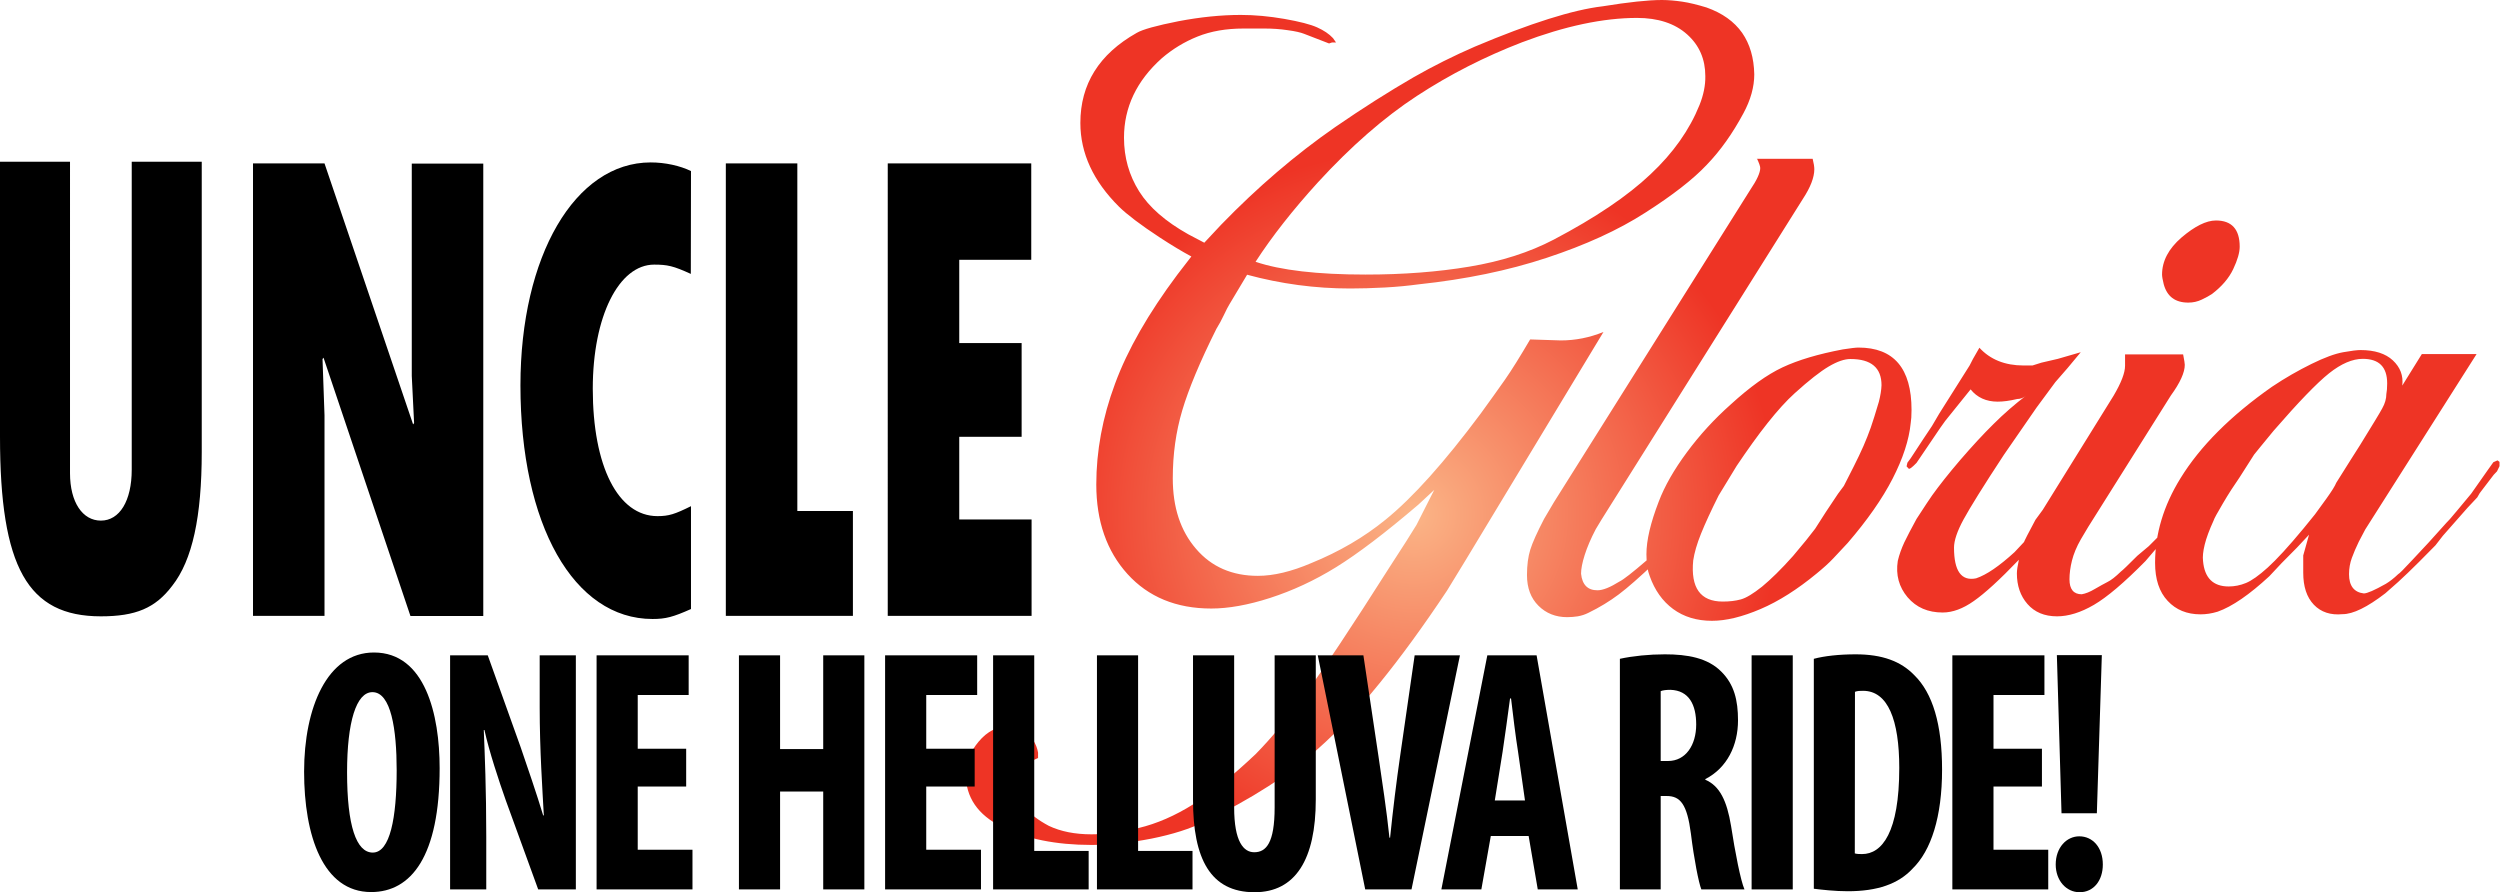 <?xml version="1.0" encoding="utf-8"?>
<!-- Generator: Adobe Illustrator 21.0.2, SVG Export Plug-In . SVG Version: 6.00 Build 0)  -->
<svg version="1.1" id="Layer_1" xmlns="http://www.w3.org/2000/svg" xmlns:xlink="http://www.w3.org/1999/xlink" x="0px" y="0px"
	 viewBox="0 0 1506.9 537.8" style="enable-background:new 0 0 1506.9 537.8;" xml:space="preserve">
<style type="text/css">
	.st0{fill:url(#SVGID_1_);}
</style>
<path d="M0,263.1C0,342,16.7,371.5,60.8,371.5c20.9,0,32.8-4.9,43-18.4c12.2-15.5,17.8-41.7,17.8-80.6v-175H79.4v185.6
	c0,18.8-7.3,30.7-18.6,30.7c-11,0-18.6-11-18.6-28.6V97.5H0V263.1z M152.5,98.5h43.1L249,255.8l0.6-0.8l-1.4-28.4v-128h43.1v272.7
	h-43.9L195,215.6l-0.6,0.8l1.2,33.9v120.9h-43.1V98.5z M416.4,165.1c-10.5-4.8-14.1-5.6-22.1-5.6c-21.3,0-37,31.2-37,74.8
	c0,46.8,15.2,76.8,39,76.8c6.9,0,10.5-1.2,20.2-6v62c-10.8,4.8-15.2,6-23.2,6c-47.5,0-79.6-56.8-79.6-140.8
	c0-78,32.9-134.4,78.5-134.4c8.8,0,17.7,2,24.3,5.2L416.4,165.1L416.4,165.1z M437.5,98.5h43.1V308h33.5v63.2h-76.6L437.5,98.5
	L437.5,98.5z M535.2,98.5h86.4v58.1h-43.4v50.2h37.6v56.5h-37.6v49.8h43.6v58.1h-86.7V98.5H535.2z"/>
<radialGradient id="SVGID_1_" cx="852.163" cy="229.885" r="220" gradientTransform="matrix(1 0 0 -1 0 540)" gradientUnits="userSpaceOnUse">
	<stop  offset="0" style="stop-color:#FBB587"/>
	<stop  offset="1" style="stop-color:#EE3425"/>
</radialGradient>
<path class="st0" d="M1050.1,19.8c-4.8-6.8-11.9-11.9-21.5-15.3c-5.6-1.7-10.5-2.9-14.6-3.5c-4.2-0.6-8.3-1-12.2-1
	c-8.4,0-20.3,1.3-35.8,3.8c-17.9,2.1-43.6,10.2-77,24.3c-12.7,5.5-25.1,11.7-37,18.5c-14.7,8.5-30.5,18.5-47.2,30
	c-23.9,16.6-46.8,36.2-68.7,58.8l-10.2,10.9l-9.7-5.1c-13.7-7.7-23.6-16.3-29.6-25.9S677.5,95,677.5,83c0-18.3,7.6-34.3,22.8-47.9
	c6.4-5.5,13.6-9.9,21.6-13.1s17.2-4.8,27.6-4.8c3.2,0,7.4,0,12.6,0c4.8,0,9.5,0.3,14.1,1c4.6,0.6,7.9,1.4,9.9,2.2l15,5.8l1.8-0.6
	h2.4l-1.8-2.6c-2.4-2.6-5.6-4.7-9.6-6.5s-10.6-3.5-19.7-5.1C765,9.8,756.3,9,747.9,9c-11.9,0-24.5,1.3-37.6,3.8
	c-13.1,2.6-21.5,4.9-25.1,7c-22.7,12.8-34,30.9-34,54.3c0,18.3,7.8,35.1,23.3,50.5c4.8,4.7,12.9,10.9,24.5,18.5
	c7.2,4.7,13.5,8.5,19.1,11.5l-8.4,10.9c-17.5,23.4-30.1,45.4-37.6,65.8c-7.6,20.4-11.3,40.7-11.3,60.7c0,22.2,6.3,40.2,18.8,54
	s29.4,20.8,50.5,20.8c10.3,0,22.2-2.1,35.5-6.4s26.6-10.4,39.7-18.5c13.1-8.1,29.7-20.7,49.6-37.7l9.6-8.9
	c-5.6,11.1-9.2,18.1-10.7,21.1c-2.8,4.7-8.4,13.4-16.7,26.2c-21.9,34.5-39,60.3-51.4,77.3c-9.6,13.2-19.1,24.7-28.7,34.5
	c-13.9,13.2-26.5,23.3-37.6,30.3s-22.2,11.8-33.1,14.4c-11,2.6-20.4,3.8-28.4,3.8c-10,0-18.5-1.7-25.7-5.1
	c-12.7-6.8-19.1-14.5-19.1-23c0-4.7,1.4-8.5,4.2-11.5c0.4-1.3,1.8-2.8,4.2-4.5l4.2-1.9c0-1.3,0-2.3,0-3.2c-0.4-2.6-1.4-5.1-3-7.7
	c-2.8-5.5-7.6-8.3-14.3-8.3c-7.2,0-13.3,3.1-18.5,9.3c-5.2,6.2-7.8,12.7-7.8,19.5c0,14.1,7.3,24.7,21.8,31.9
	c14.5,7.2,32.5,10.9,54,10.9c11.1,0,23.2-1.3,36.1-3.8c12.9-2.6,23.6-6,31.9-10.2c28.3-13.6,51.1-28.3,68.7-44.1
	c23.1-20.4,49-52.2,77.6-95.2l11.3-18.5l83-137.4c-8.4,3.4-16.9,5.1-25.7,5.1l-18.5-0.6c-6,10.2-11,18.3-15.2,24.3
	s-9.1,12.8-14.6,20.4c-21.9,29.4-41,50.7-57.3,63.9c-13.1,10.7-28.1,19.4-44.8,26.2c-11.9,5.1-22.7,7.7-32.2,7.7
	c-15.5,0-28-5.4-37.3-16.3c-9.4-10.9-14-25-14-42.5c0-14.5,1.9-28.1,5.7-40.9c3.8-12.8,10.6-29.2,20.6-49.2c1.6-2.6,3.1-5.3,4.5-8.3
	s2.5-5.1,3.3-6.4l10.7-17.9c20.3,5.5,41,8.3,62.1,8.3c6.4,0,13.3-0.2,20.9-0.6c7.6-0.4,14.3-1.1,20.3-1.9c28.3-3,54-8.3,77.3-16
	s43.1-16.7,59.4-27.2c16.3-10.4,28.7-20,37-28.8c8.4-8.7,15.7-19.1,22.1-31c4.4-8.1,6.6-16,6.6-23.6
	C1057.2,34.9,1054.8,26.6,1050.1,19.8z M1024.4,63.3c-6,14.9-15.8,28.9-29.6,41.8c-13.7,13-33.1,26.1-58.2,39.3
	c-14.7,7.7-31.6,13.1-50.8,16.3c-19.1,3.2-40,4.8-62.7,4.8c-29.1,0-51.2-2.6-66.3-7.7c9.9-15.3,22.5-31.3,37.6-47.9
	c19.9-21.7,39.8-39.1,59.7-52.1s41-23.7,63.3-32.3c25.9-9.8,49-14.7,69.3-14.7c12.7,0,22.8,3.3,30.2,9.9s11,15,11,25.2
	C1028,51.5,1026.8,57.3,1024.4,63.3z M1059,95.5c1.3,2.8,2,4.7,2,5.8c0,2.8-2,7.2-6,13.1L936.6,302.8l-5.9,10
	c-4.2,8.1-7,14.3-8.3,18.5s-2,9.3-2,15.3c0,7.8,2.3,13.9,6.9,18.5c4.6,4.6,10.4,6.9,17.3,6.9c2.3,0,4.4-0.2,6.4-0.5
	c2.3-0.4,4.4-1.1,6.4-2.1c6.6-3.2,12.7-6.9,18.3-11.1s12.8-10.6,21.7-19l7.4-7.9l5.4-5.8l8.9-10.6l8.9-9.5l4.4-5.3l3.5-5.3l5.9-8.4
	l3-4.2l0.5-2.1l1-2.6c-2.6-0.3-4.9,1.4-6.9,5.3c-2.6,3.5-6.2,8.4-10.6,14.5c-4.4,6.2-8.5,11.3-12.1,15.6l-7.4,7.9l-6.4,6.3
	l-10.4,10.6c-8.6,7.4-14,11.6-16.3,12.7c-5.6,3.5-10,5.3-13.3,5.3c-5.9,0-9.2-3.3-9.9-10c0-2.8,0.7-6.6,2.2-11.3
	c1.5-4.7,3.7-9.9,6.7-15.6l3.5-5.8l121.3-193.2c4.6-7,6.9-13,6.9-17.9c0-1.4-0.3-3.5-1-6.3H1059V95.5z M1120.2,209.5
	c-1.6,0-4.8,0.4-9.4,1.1c-14.8,2.8-26.9,6.4-36.3,10.8c-9.4,4.4-19.8,11.9-31.3,22.4c-9.9,8.8-18.7,18.4-26.4,28.8
	c-7.7,10.4-13.4,20.3-17,29.8c-4.9,12.7-7.4,23.2-7.4,31.7c0,5.6,0.7,10,2,13.2c3,8.4,7.6,15,14.1,19.8c6.4,4.7,14.2,7.1,23.4,7.1
	c8.6,0,18.3-2.4,29.3-7.1s22.3-11.9,33.8-21.4c3.9-3.2,7.3-6.2,10.1-9.2c2.8-3,5.7-6.1,8.6-9.2c11.8-13.7,20.9-26.7,27.1-38.8
	c6.2-12.1,9.9-23.3,10.9-33.5c0.3-1.8,0.5-4.4,0.5-7.9C1152.2,222,1141.5,209.5,1120.2,209.5z M1132.5,242.2
	c-2,6.7-3.6,11.9-4.9,15.6c-1.3,3.7-2.8,7.4-4.4,11.1s-3.6,7.8-5.9,12.4s-4.3,8.4-5.9,11.6l-3.5,4.7l-7.4,11.1l-6.4,10l-5.4,6.9
	l-7.9,9.5c-7.2,8.1-13.5,14.2-18.7,18.5c-5.3,4.2-9.5,6.8-12.8,7.7c-3.3,0.9-6.9,1.3-10.9,1.3c-13.5,0-19.4-8.3-17.8-24.8
	c0.7-4.6,2.2-9.9,4.7-16.1s6-13.8,10.6-23l10.9-17.9c6.6-9.8,12.8-18.5,18.7-25.9c5.9-7.4,11.3-13.4,16.3-17.9
	c8.5-7.7,15.4-13.1,20.5-16.1s9.4-4.5,13.1-4.5c12.5,0,18.7,5.3,18.7,15.8C1134,235,1133.5,238.3,1132.5,242.2z M1263.2,277h-2.5
	l-3.5,5.3l-10.9,15.3l-4.4,4.7l-8.4,10l-9.4,9.5l-3.9,4.7l-5.9,6.3c-9.2,8.4-16.9,13.7-23.2,15.8c-8.9,1.8-13.3-4.4-13.3-18.5
	c0-4.2,1.9-9.9,5.7-16.9c3.8-7,11.9-20.1,24.4-39.1l19.7-28.5l11.3-15.3l7.4-8.5l7.9-9.5l-13.8,4l-9.9,2.3l-5.4,1.7
	c-1.3,0-3.1,0-5.4,0c-11.2,0-20.1-3.6-26.6-10.7l-3.9,6.8l-2,3.9l-18.3,29l-4.4,7.5l-5.4,8.1l-7.4,11.3l-2,2.7l-0.5,2.2l1.5,1.6
	c0.3-0.3,0.7-0.5,1-0.5c1-0.7,2.1-1.8,3.5-3.2l14.3-21.1l3-4.2l15.3-19c3.9,4.9,9.4,7.4,16.3,7.4c3.3,0,7.2-0.5,11.8-1.6
	c2,0,3.8-0.7,5.4-2.1c-6.9,5.3-13.5,11-19.7,17.2c-6.3,6.2-12.9,13.4-20,21.6c-7.1,8.3-12.7,15.4-17,21.4c-1.3,1.8-4.4,6.5-9.4,14.2
	c-3.3,6-5.7,10.7-7.4,14.2c-1.6,3.5-3,7.2-3.9,11.1c-1.3,8.4,0.7,15.7,5.9,21.9c5.3,6.2,12.3,9.2,21.2,9.2c5.9,0,12.2-2.3,18.7-6.9
	c6.6-4.6,15.6-12.8,27.1-24.8l5.9-6.3l3.5-3.7l10.9-12.7l8.9-10.6l3-3.7l4.4-6.3l6.9-9l3-4.7C1263.5,280,1263.5,278.8,1263.2,277
	L1263.2,277z M1335.7,132.9c9.5,0,14.3,5.3,14.3,15.8c0,3.5-1.3,8-3.9,13.5s-6.9,10.5-12.8,15c-1.6,1.1-3.7,2.2-6.2,3.4
	s-5.2,1.8-8.1,1.8c-7.9,0-12.8-3.7-14.8-11.1c-0.7-2.8-1-4.7-1-5.8c0-8.1,3.9-15.6,11.8-22.4
	C1322.9,136.4,1329.8,132.9,1335.7,132.9L1335.7,132.9z M1338.7,277.5l-2,1.1l-3,4.2c-2,3.9-5.4,8.8-10.4,14.8l-8.4,10l-4.4,5.8
	l-7.9,8.4l-7.4,7.4l-6.9,5.8c-5.6,5.6-8.9,8.8-9.9,9.5c-3.3,3.2-6,5.3-8.1,6.3c-2.1,1.1-4.7,2.5-7.6,4.2c-3,1.8-5.6,2.8-7.9,3.2
	c-4.9,0-7.4-3-7.4-9c0-3.5,0.5-7.3,1.5-11.3s2.8-8.4,5.4-12.9l4.4-7.4l49.8-79.2c5.6-7.7,8.4-13.9,8.4-18.5c0-0.7-0.3-2.8-1-6.3h-35
	c0,1.8,0,4,0,6.9c0,4.2-2.3,10.2-6.9,18l-42.7,68.8l-4.4,6c-4.2,7.8-6.6,12.5-7.3,14.3c-1,2.8-1.9,6.1-2.7,9.8
	c-0.8,3.7-1.2,6.4-1.2,8.2c0,7.4,2.1,13.6,6.4,18.5s10.2,7.4,17.8,7.4c6.9,0,14.3-2.3,22.2-6.9c7.9-4.6,18.3-13.4,31.1-26.4l5.9-6.9
	l5.4-5.8l8.4-10l8.9-9.5l4.9-5.8l3.5-5.3l6.4-8.4l1-1.1l2.5-4.2l0.5-2.6L1338.7,277.5z M1505.4,277.5l-2.5,1.1l-3,4.2l-10.4,14.8
	l-7.9,9.5l-4.9,5.8l-2,2.1l-10.9,12.1l-9.9,10.6c-4.9,5.3-7.7,8.1-8.4,8.4c-2.6,2.5-5.1,4.4-7.4,5.8c-6.9,3.9-11.3,5.8-13.3,5.8
	c-5.9-0.7-8.9-4.6-8.9-11.6c0-3.5,0.6-6.8,1.7-9.8s2.5-6.3,4.2-9.8l3.9-7.4l67.1-105.7h-33l-11.8,19c0.7-6-1.2-11-5.7-15.2
	c-4.4-4.1-10.9-6.2-19.5-6.2c-2,0-5.4,0.4-10.4,1.3s-11.3,3.2-19.2,7.1c-7.9,3.9-15.8,8.4-23.7,13.7c-25,17.5-43.4,36-55.2,55.2
	c-10.2,16.5-15.3,33.5-15.3,51c0,9.8,2.5,17.5,7.6,22.9c5,5.4,11.6,8.1,19.8,8.1c3.3,0,6.7-0.5,10.3-1.6
	c8.8-3.1,19.2-10.3,31.2-21.4l7.3-7.8l9.3-9.4l7.3-7.8l-3.5,12.5v10.4c0,8.4,2.1,14.8,6.4,19.3s10.1,6.4,17.3,5.7
	c6.3,0,14.9-4.2,25.8-12.6c1.6-1.4,4.2-3.7,7.7-6.8c3.5-3.2,7.7-7.2,12.6-12.1l9.9-10l4.5-5.8l7.4-8.4l7.4-8.4l5.9-6.3l1.5-2.6
	l8.4-11l2-2.1l1.5-3.1v-2.6L1505.4,277.5z M1408.2,291c-0.7,1.8-2.6,4.9-5.9,9.5c-1,1.4-3.3,4.6-6.9,9.5l-6.9,8.5
	c-9.1,11-16.3,18.8-21.6,23.6c-5.3,4.8-9.7,7.9-13.1,9.3s-6.9,2.1-10.4,2.1c-9.4,0-14.6-5.1-15.5-15.4c-0.3-2.5,0-5.7,1-9.8
	c1-4.1,2.8-8.9,5.4-14.6c0.3-1.1,2.2-4.5,5.6-10.3s6.8-11,10-15.6l8.8-13.8l3.9-4.8l7.8-9.5c15-17.3,26.2-28.9,33.5-34.7
	s14.1-8.7,20.3-8.7c9.8,0,14.7,4.9,14.7,14.8c0,2.8-0.2,4.9-0.5,6.4c0,2.8-0.8,5.7-2.5,8.7c-1.6,3-6.1,10.3-13.3,22l-5.4,8.5
	L1408.2,291z"/>
<g>
	<path d="M225.4,393.3c-28.2,0-42.1,33.3-42.1,71.8c0,38.7,11.4,72.6,40.4,72.6c24.2,0,41.3-21.6,41.3-74.7
		C265,430.8,256.3,393.3,225.4,393.3z M224.5,417.2c11.2,0,14.6,22.4,14.6,47.1c0,28.7-4,49.6-14.4,49.6c-10,0-15.5-16.3-15.5-48.4
		C209.2,435.2,214.7,417.2,224.5,417.2z"/>
	<path d="M293.1,536.1v-31.8c0-28.3-0.9-50-1.5-64.3h0.4c2.8,12.8,8.7,30.6,12.9,42.5l19.5,53.6h22.7V395h-21.8v31.2
		c0,26,1.7,50.5,2.5,65.3h-0.4c-3.6-12.1-9.9-30.4-13.6-41.2L294,395h-22.7v141.1H293.1z"/>
	<path d="M413.6,451.3h-29.2v-32.4h30.7V395h-55.5v141.1h57.8v-23.9h-33v-38.1h29.2V451.3z"/>
	<path d="M445.4,395v141.1h24.8v-59h26v59H521V395h-24.8v56.5h-26V395H445.4z"/>
	<path d="M587.5,451.3h-29.2v-32.4H589V395h-55.5v141.1h57.8v-23.9h-33v-38.1h29.2V451.3z"/>
	<path d="M598.6,536.1h57.6v-23.2h-32.8V395h-24.8V536.1z"/>
	<path d="M661.2,536.1h57.6v-23.2H686V395h-24.8V536.1z"/>
	<path d="M719.1,395v87.1c0,35.4,10.4,55.7,37.1,55.7c24.6,0,36.9-19.7,36.9-55.9V395h-24.8v91.7c0,21.4-5.1,27-12.3,27
		c-6.4,0-12.1-6.3-12.1-27V395H719.1z"/>
	<path d="M850.8,536.1L880,395h-27.3l-8.7,60.3c-2.3,15.9-4.4,32.9-6.1,49.6h-0.4c-1.7-16.5-4.4-33.9-6.6-49l-9.1-60.9h-27.5
		l28.6,141.1H850.8z"/>
	<path d="M921.4,503.9l5.5,32.2H951L926.2,395h-29.7l-27.7,141.1h24.1l5.7-32.2L921.4,503.9L921.4,503.9z M901,482.5l4.7-29.3
		c1.3-8.2,3.2-22.8,4.5-32.2h0.6c1.1,9.4,2.8,23.4,4.2,32l4.2,29.5H901z"/>
	<path d="M976.2,536.1h24.8v-56.3h3.6c8.3,0,12.3,5,14.6,22.6c1.9,15.5,4.7,29.7,6.3,33.7h26c-2.3-5.2-5.7-22.6-8.1-38.3
		c-2.5-15.1-6.8-24.1-15.5-27.8v-0.4c13.1-6.7,19.7-20.3,19.7-35.4c0-12.1-2.3-21.6-10-29.3c-8.3-8.4-20.5-10.5-34.1-10.5
		c-9.5,0-19.3,1-27.1,2.7v139H976.2z M1001,416.6c1.3-0.6,3.8-0.8,5.9-0.8c11.2,0.4,15.5,9,15.5,20.9c0,12.4-6.3,22-17,22h-4.4
		V416.6z"/>
	<path d="M1055.8,395v141.1h24.8V395H1055.8z"/>
	<path d="M1093.3,535.7c4.9,0.6,12.7,1.5,20.5,1.5c17.8,0,30.5-4.4,39-13.6c11.2-10.9,17.8-31.2,17.8-59.7
		c0-27.4-5.7-46.1-16.7-56.9c-8.1-8.4-19.3-12.6-35.4-12.6c-9.9,0-18.9,1-25.2,2.7L1093.3,535.7L1093.3,535.7z M1118.1,417
		c1.5-0.6,3.2-0.6,4.9-0.6c15,0,21.8,17.6,21.8,46.5c0,38.9-10.4,51.9-22.4,51.9c-1.3,0-3.2,0-4.4-0.4L1118.1,417L1118.1,417z"/>
	<path d="M1230.8,451.3h-29.2v-32.4h30.7V395h-55.5v141.1h57.8v-23.9h-33v-38.1h29.2V451.3z"/>
	<path d="M1263.9,490.2l3-95.3h-27.1l2.8,95.3H1263.9z M1253.5,537.8c8.5,0,14-7.1,14-16.7c0-10.3-6.1-17-14.2-17
		c-7.6,0-14.2,6.7-14.2,17C1239.1,530.7,1245.4,537.8,1253.5,537.8z"/>
</g>
</svg>
